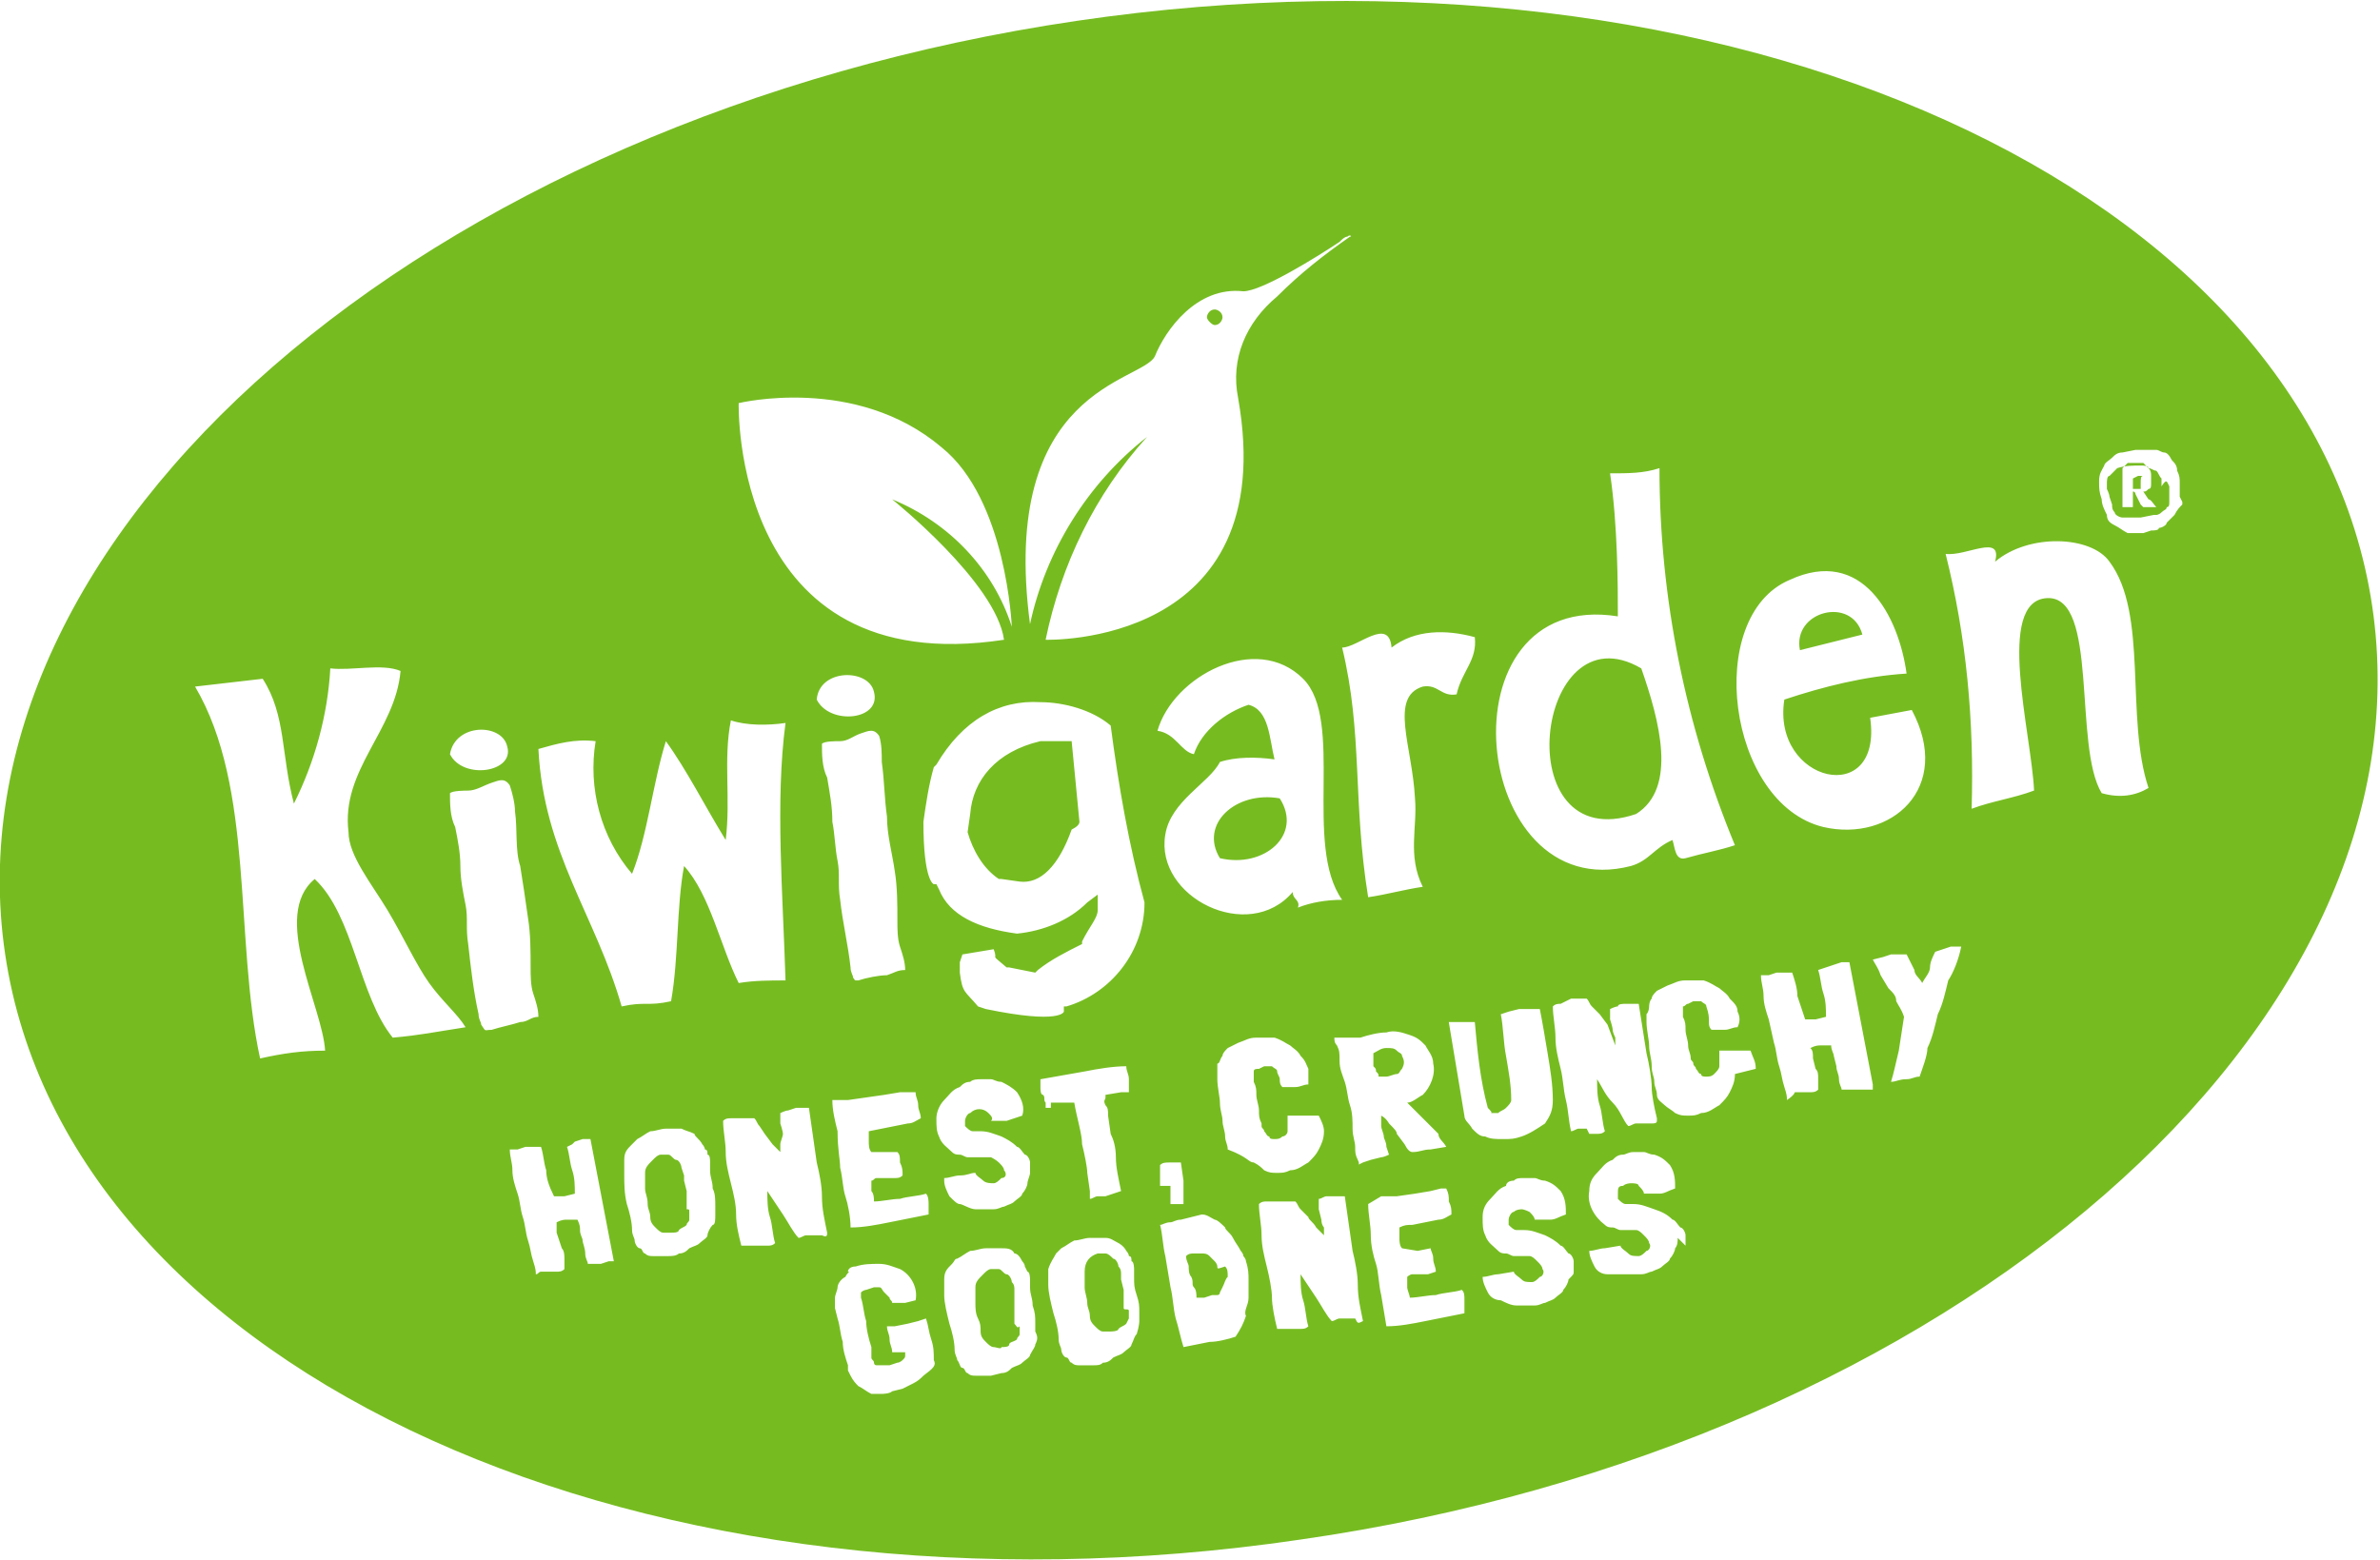 <svg enable-background="new 0 0 91.5 60" height="60" viewBox="0 0 91.5 60" width="91.5" xmlns="http://www.w3.org/2000/svg"><path d="m52.8 41c0-.1 0-.2 0-.3s0-.2 0-.2c.2-.1.3-.2.5-.2s.3 0 .4.1.2.1.2.2c.1.2.1.3 0 .5-.1.1-.1.2-.2.2s-.3.1-.4.1h-.3c0-.1 0-.1-.1-.2 0-.1 0-.1-.1-.2m-6.1-28.5c.2 0 .3-.2.3-.3 0-.2-.2-.3-.3-.3-.2 0-.3.2-.3.3s.2.3.3.3zm.1 36.2c0-.1-.1-.2-.1-.2-.1-.1-.1-.1-.2-.2s-.2-.1-.3-.1h-.3c-.1 0-.2 0-.3.1 0 .2.1.3.1.4s0 .3.1.4c.1.2 0 .3.1.4s.1.3.1.4h.3l.3-.1h.1.1c.1 0 .1-.1.1-.1l.1-.2c.1-.2.1-.3.2-.4 0-.2 0-.3-.1-.4-.3.1-.3.1-.3 0m-6.8-20.2c-1.7.4-2.6 1.5-2.7 2.8l-.1.7c.2.7.6 1.4 1.2 1.8h.1l.7.1c.8.1 1.5-.6 2-2 .2-.1.3-.2.3-.3l-.3-3.1zm9.2 2.2c-1.7-.3-3.1 1-2.3 2.3 1.7.4 3.2-.9 2.3-2.3m-10.2 20.2c0-.1 0-.2 0-.3s0-.1 0-.1v-.3-.4s0-.1 0-.2 0-.2-.1-.3c0-.1-.1-.3-.2-.3s-.2-.2-.3-.2-.2 0-.3 0-.2.1-.3.2c-.2.2-.3.3-.3.5v.6c0 .2 0 .4.1.6s.1.3.1.5.1.3.2.4.2.2.3.2.3.1.3 0c.1 0 .3 0 .3-.1s.2-.1.3-.2c0-.1.1-.1.1-.2v-.1c0-.1 0-.1 0-.2-.1.1-.1 0-.2-.1m4.2-.6c0-.1 0-.2 0-.3s0-.1 0-.1v-.3l-.1-.4v-.2c0-.1 0-.2-.1-.3 0-.1-.1-.3-.2-.3-.1-.1-.2-.2-.3-.2s-.2 0-.3 0c-.3.1-.5.3-.5.7v.6c0 .2.1.4.1.6s.1.3.1.5.1.3.2.4.2.2.3.2h.3s.3 0 .3-.1c.1-.1.2-.1.3-.2l.1-.2v-.1c0-.1 0-.1 0-.2s-.2 0-.2-.1m-16.8-3.8c0-.1 0-.2 0-.3v-.1-.3l-.1-.4c0-.1 0-.1 0-.2l-.1-.3c0-.1-.1-.3-.2-.3s-.2-.2-.3-.2-.2 0-.3 0-.2.1-.3.2c-.2.2-.3.3-.3.5v.6c0 .2.1.3.1.6 0 .2.1.3.1.5s.1.3.2.4.2.2.3.2.2 0 .3 0 .3 0 .3-.1c.1-.1.2-.1.3-.2 0-.1.1-.1.1-.2v-.1c0-.1 0-.1 0-.2s0-.1-.1-.1m57-27.8v.3s0 .2 0 .3 0 .2-.1.2c0 .1-.1.1-.2.2s-.2.1-.2.1h-.1l-.5.1c-.2 0-.3 0-.5 0-.1 0-.1 0-.2 0s-.3-.1-.3-.2c-.1-.1-.1-.2-.1-.3l-.1-.3c0-.1-.1-.3-.1-.3v-.2c0-.1 0-.3.1-.3.1-.1.2-.2.3-.3.3-.1.6-.1.9-.1.1 0 .3 0 .3.1.1 0 .2.1.3.1.1.1.1.2.2.3v.3c.2-.3.2-.2.3-0m-.5.8c-.1-.1-.2-.3-.3-.3l-.2-.3c.1 0 .1 0 .2-.1.1 0 .1-.1.1-.2s0-.2 0-.3 0-.2-.1-.3-.1-.1-.2-.2c-.1 0-.2 0-.3 0s-.2 0-.3 0l-.2.2v.2s0 .2 0 .3 0 .3 0 .3 0 .3 0 .3 0 .2 0 .3 0 .1 0 .1h.1.1.1.1v-.1c0-.1 0-.1 0-.2s0-.2 0-.3c.1 0 .1.1.1.1l.1.2.1.2.1.1h.2.2m-19.9 11.8c1.6-1 .9-3.6.2-5.6-4.1-2.4-5.2 7.3-.2 5.6m8.7-6.9c-.4-1.5-2.7-.9-2.4.6.8-.2 1.6-.4 2.4-.6m-21.6 34.8c-25.1 3.7-47.4-6.4-49.8-22.5s16.1-32.2 41.2-35.9 47.4 6.4 49.8 22.5-16.1 32.3-41.2 35.9m20.1-27.4c2.6.6 5-1.5 3.4-4.5l-1.6.3c.5 3.5-3.8 2.5-3.3-.7 1.5-.5 3.1-.9 4.7-1-.3-2.2-1.7-4.9-4.5-3.6-3.3 1.4-2.4 8.6 1.3 9.5m-7.4 1.5c.7-.2.9-.7 1.6-1 .1.3.1.8.5.7.7-.2 1.3-.3 1.9-.5-1.9-4.6-2.9-9.5-2.9-14.5-.6.2-1.2.2-1.9.2.3 2 .3 4.4.3 5.5-6.9-1.1-5.7 11.2.5 9.6m-5.5 9.3c-.3-1.1-.4-2.2-.5-3.3h-.2-.3-.2c-.1-0-.2-0-.3-0 .1.6.2 1.2.3 1.8s.2 1.2.3 1.8c0 .2.2.3.3.5.2.2.3.3.5.3.2.1.4.1.7.1s.4 0 .7-.1.6-.3.9-.5c.2-.3.3-.5.3-.9 0-.6-.1-1.2-.2-1.8s-.2-1.2-.3-1.7c-.1 0-.2 0-.3 0h-.5l-.4.1-.3.1c.1.5.1 1.1.2 1.6.1.6.2 1.1.2 1.7 0 .1-.1.2-.2.3s-.2.1-.3.2c-.1 0-.2 0-.3 0 .1-0-0-.1-.1-.2m-5.6-17.7c.8 3.3.4 5.9 1 9.6.7-.1 1.4-.3 2.1-.4-.6-1.2-.2-2.3-.3-3.4-.1-2-1-3.9.3-4.3.6-.1.7.4 1.3.3.2-.9.8-1.3.7-2.2-1.1-.3-2.3-.3-3.2.4-.1-1.2-1.3-0-1.9-0m-6.6 20.7v.2.2.2.1h.3.2c0-.1 0-.1 0-.2 0 0 0-.1 0-.2v-.3-.1-.1l-.1-.7h-.4c-.2 0-.3 0-.4.1v.4.3.1zm4.7-11.3c0 .3.3.3.2.6.5-.2 1.1-.3 1.7-.3-1.5-2.1.1-6.9-1.5-8.5-1.8-1.8-5-.1-5.6 2 .7.1.9.8 1.4.9.3-.9 1.2-1.6 2.1-1.9.8.2.8 1.3 1 2.1-.7-.1-1.5-.1-2.1.1-.4.8-1.9 1.5-2.1 2.8-.4 2.4 3.2 4.2 4.9 2.2m-10.1-10.3c.6-2.8 2.2-5.4 4.5-7.2-2 2.2-3.3 4.9-3.9 7.8 0 0 9.1.3 7.4-9.3-.3-1.5.3-2.9 1.5-3.9.9-.9 1.8-1.6 2.8-2.3.1 0 0-.1-.1 0-.1 0-.2.1-.3.2-.9.6-3 1.9-3.7 1.9-1.8-.2-3 1.5-3.4 2.5-.5 1-6 1.2-4.8 10.3m-1 .6c-.3-2.2-4.3-5.4-4.3-5.4 2.2.9 3.9 2.7 4.6 4.9 0 0-.2-4.9-2.7-6.9-3.3-2.8-7.8-1.7-7.8-1.7s-.3 10.7 10.2 9.1m-5 2c-.2-.9-2.1-.9-2.2.3.5 1 2.5.8 2.2-.3m-16.3 2.4c.5 1 2.5.7 2.2-.3-.2-.9-2-.9-2.2.3m.6 10.5c-.3-.5-.9-1-1.4-1.7s-1-1.8-1.6-2.8-1.5-2.1-1.5-3c-.3-2.4 1.8-3.9 2-6.2-.7-.3-1.9 0-2.7-.1-.1 1.8-.6 3.6-1.4 5.2-.5-1.9-.3-3.4-1.2-4.8l-2.6.3c2.3 3.9 1.5 9.7 2.5 14.3.9-.2 1.6-.3 2.5-.3-.1-1.7-2.1-5.2-.4-6.6 1.5 1.4 1.7 4.5 3 6.1 1.1-.1 1.5-.2 2.8-.4m1 .1c.3-.1.8-.2 1.1-.3.3 0 .4-.2.7-.2 0-.3-.1-.6-.2-.9s-.1-.7-.1-1c0-.6 0-1.3-.1-1.9-.1-.7-.2-1.4-.3-2-.2-.6-.1-1.4-.2-2.1 0-.3-.1-.7-.2-1-.2-.3-.4-.2-.7-.1s-.6.3-.9.3c-.1 0-.6 0-.7.1 0 .4 0 .9.2 1.3.1.5.2 1 .2 1.5s.1 1 .2 1.5 0 .9.1 1.5c.1.9.2 1.8.4 2.7 0 .2.1.3.1.4.2.3.1.2.4.2m4.7 8.9-.9-4.7h-.3l-.3.1-.1.1-.2.1c.1.3.1.6.2.9s.1.6.1.9l-.4.1c-.2 0-.3 0-.4 0-.2-.4-.3-.7-.3-1-.1-.3-.1-.6-.2-.9h-.3-.3l-.3.1c-.1 0-.2 0-.3 0 0 .3.1.5.1.8s.1.6.2.9.1.6.2.9.1.6.2.9.1.5.2.8.1.4.1.5c.1 0 .1-.1.2-.1h.3.3c.1 0 .2 0 .3-.1 0-.2 0-.3 0-.4s0-.3-.1-.4l-.2-.6c0-.2 0-.3 0-.4.2-.1.3-.1.4-.1s.3 0 .4 0c.1.2.1.3.1.4 0 .2.1.3.1.4s.1.3.1.5.1.3.1.4h.2.3l.3-.1zm.3-9.8c.9-.2 1 0 1.9-.2.3-1.7.2-3.6.5-5.2 1 1.1 1.4 3.1 2.1 4.5.6-.1 1.2-.1 1.8-.1-.1-3.3-.4-6.9 0-9.9-.7.1-1.5.1-2.1-.1-.3 1.5 0 3-.2 4.6-.8-1.3-1.5-2.7-2.3-3.8-.5 1.6-.7 3.6-1.3 5.1-1.2-1.4-1.7-3.3-1.4-5.1-.8-.1-1.5.1-2.2.3.2 4 2.2 6.4 3.2 9.9m3.6 8v-.3c0-.3 0-.5-.1-.7 0-.3-.1-.4-.1-.7 0-.1 0-.3 0-.3 0-.1 0-.3-.1-.3 0-.1 0-.2-.1-.2 0-.1-.1-.2-.1-.2-.1-.2-.3-.3-.3-.4-.2-.1-.3-.1-.5-.2-.2 0-.4 0-.6 0s-.4.1-.6.1c-.2.1-.3.2-.5.3l-.2.2c-.2.2-.3.3-.3.6v.6c0 .3 0 .7.1 1.1.1.3.2.7.2 1 0 .2.1.3.1.4s.1.3.2.3.1.2.2.2c.1.1.2.1.3.1h.3s.2 0 .3 0 .3 0 .4-.1c.2 0 .3-.1.4-.2.2-.1.3-.1.4-.2s.3-.2.3-.3.1-.3.2-.4c.1 0 .1-.2.1-.4m4.3.7c-.1-.5-.2-.9-.2-1.4 0-.4-.1-.9-.2-1.3l-.3-2.1h-.2c-.1 0-.2 0-.3 0l-.3.1c-.1 0-.3.1-.3.1v.4s.1.3.1.4-.1.3-.1.4 0 .2 0 .3l-.3-.3-.3-.4-.2-.3c-.1-.1-.1-.2-.2-.3h-.3c-.1 0-.2 0-.3 0s-.2 0-.3 0-.2 0-.3.1c0 .4.1.8.1 1.2s.1.8.2 1.2.2.8.2 1.2.1.8.2 1.2h.3.4.3c.1 0 .2 0 .3-.1-.1-.3-.1-.7-.2-1s-.1-.7-.1-1l.6.9c.2.3.4.7.6.9.1 0 .2-.1.3-.1h.3.3c.2.1.2-0 .2-.1m.2-15.8c.1.5.1 1 .2 1.5s0 .9.1 1.5c.1.9.3 1.7.4 2.6 0 .2.1.3.1.4.1.1 0 .1.2.1.3-.1.8-.2 1.1-.2.3-.1.4-.2.7-.2 0-.3-.1-.6-.2-.9s-.1-.7-.1-1c0-.6 0-1.3-.1-1.9-.1-.7-.3-1.4-.3-2.1-.1-.7-.1-1.4-.2-2.1 0-.3 0-.7-.1-1-.2-.3-.4-.2-.7-.1s-.5.3-.8.3c-.2 0-.6 0-.7.1 0 .4 0 .9.2 1.3.1.6.2 1.1.2 1.7m.3 13.3c.1.4.1.8.2 1.1s.2.8.2 1.2c.5 0 1-.1 1.5-.2l1.5-.3c0-.2 0-.3 0-.4s0-.3-.1-.4c-.3.1-.7.1-1 .2-.3 0-.7.1-1 .1 0-.1 0-.3-.1-.4 0-.2 0-.3 0-.4.1 0 .1-.1.2-.1h.3.4c.1 0 .2 0 .3-.1 0-.2 0-.3-.1-.5 0-.2 0-.3-.1-.4h-.5-.5c-.1-.1-.1-.3-.1-.4s0-.3 0-.4l.5-.1.5-.1.5-.1c.2 0 .3-.1.5-.2 0-.2-.1-.3-.1-.5s-.1-.3-.1-.5h-.2-.4l-.6.1-.7.1-.7.1h-.6c0 .4.1.8.2 1.2 0 .7.1 1.1.1 1.4m3.6 7.4c0-.3 0-.5-.1-.8s-.1-.5-.2-.8l-.3.1-.4.1-.5.1h-.3c0 .2.1.3.1.5s.1.3.1.5h.2s.2 0 .2 0h.1v.1c0 .1 0 .1-.1.2 0 0-.1.1-.2.1l-.3.1c-.1 0-.2 0-.3 0h-.2c-.1 0-.1-.1-.1-.1 0-.1-.1-.1-.1-.2s0-.1 0-.2 0-.1 0-.2c-.1-.3-.2-.7-.2-1-.1-.3-.1-.6-.2-.9 0 0 0-.1 0-.2.1-.1.2-.1.2-.1l.3-.1h.2c.1 0 .1.1.2.2s.1.1.2.2c0 .1.1.1.1.2h.5l.4-.1c.1-.5-.2-1-.6-1.2-.3-.1-.5-.2-.8-.2s-.6 0-.9.1c-.2 0-.3.1-.3.2.1 0 0 0-.1.2-.2.1-.3.3-.3.4s-.1.3-.1.4v.4l.1.4c.1.3.1.6.2.9 0 .3.1.6.2.9v.2l.1.2c.1.2.2.3.3.4.2.1.3.2.5.3h.4s.3 0 .4-.1l.4-.1.4-.2c.2-.1.3-.2.4-.3.4-.3.5-.4.4-.6m.4-6.9c0 .2.1.4.2.6.2.2.3.3.4.3s.4.2.6.2h.7c.2 0 .3-.1.4-.1.2-.1.3-.1.4-.2s.3-.2.3-.3c.1-.1.2-.3.2-.4s.1-.3.1-.4 0-.3 0-.4-.1-.3-.2-.3c-.1-.1-.2-.3-.3-.3-.2-.2-.4-.3-.6-.4-.3-.1-.5-.2-.8-.2-.1 0-.2 0-.3 0s-.2-.1-.3-.2v-.1-.1c0-.1.1-.3.2-.3.2-.2.5-.2.7 0 .1.1.2.2.1.3h.6s.3-.1.6-.2c.1-.3 0-.6-.2-.9-.2-.2-.4-.3-.6-.4-.2 0-.3-.1-.4-.1s-.3 0-.4 0-.3 0-.4.1c-.2 0-.3.1-.4.2-.3.1-.4.3-.6.5s-.3.5-.3.7c0 .3 0 .5.1.7.1.3.3.4.5.6.1.1.2.1.3.1s.2.1.3.1h.6.3s.2.1.3.2.2.2.2.3c.1.1.1.3-.1.3-.1.1-.2.2-.3.2s-.3 0-.4-.1-.3-.2-.3-.3c-.2 0-.3.1-.6.1-.2 0-.4.1-.6.1zm3.5 5.8v-.3c0-.3 0-.4-.1-.7 0-.3-.1-.4-.1-.7 0-.1 0-.3 0-.3s0-.3-.1-.3l-.1-.2c0-.1-.1-.2-.1-.2-.1-.2-.2-.3-.3-.3-.1-.2-.3-.2-.5-.2s-.4 0-.6 0-.4.1-.6.1c-.2.1-.3.2-.5.3-.1 0-.1.1-.2.2-.2.2-.3.3-.3.6v.6c0 .3.1.7.2 1.1.1.3.2.7.2 1 0 .2.1.3.1.4.1.1.1.3.2.3s.1.2.2.2c.1.1.2.1.3.1s.2 0 .3 0h.3l.4-.1c.2 0 .3-.1.4-.2.2-.1.3-.1.4-.2s.3-.2.3-.3c.1-.2.2-.3.2-.4.1-.2.1-.3 0-.5m.6-8.8h.3.3.3c.1.6.3 1.2.3 1.6.1.4.2.9.2 1.1l.1.7v.3c.1 0 .2-.1.3-.1h.3l.3-.1.3-.1c-.1-.5-.2-.9-.2-1.3s-.1-.7-.2-.9l-.1-.7c0-.2 0-.3-.1-.4-.1-.2 0-.2 0-.3v-.1l.6-.1h.3c0-.2 0-.3 0-.5s-.1-.3-.1-.5c-.5 0-1.1.1-1.6.2l-1.7.3v.3c0 .1 0 .3.1.3.1.1 0 .2.1.3v.2h.2m3.4 8.2v-.3c0-.3 0-.4-.1-.7s-.1-.4-.1-.7 0-.3 0-.3 0-.3-.1-.3c0-.1 0-.2-.1-.2 0-.1-.1-.2-.1-.2-.1-.2-.3-.3-.3-.3-.2-.1-.3-.2-.5-.2s-.4 0-.6 0-.4.1-.6.1c-.2.1-.3.2-.5.3-.1.1-.1.1-.2.2-.1.2-.2.3-.3.6v.6c0 .3.1.7.2 1.1.1.3.2.7.2 1 0 .2.1.3.1.4s.1.3.2.3.1.2.2.2c.1.1.2.1.3.1h.3.2c.2 0 .3 0 .4-.1.2 0 .3-.1.4-.2.2-.1.3-.1.4-.2s.3-.2.3-.3c.1-.2.1-.3.2-.4.1-.3.1-.5.1-.5m.2-16.1c-.6-2.2-1-4.5-1.3-6.8-.7-.6-1.8-.9-2.7-.9-1.6-.1-3 .7-4 2.4l-.1.1c-.2.7-.3 1.4-.4 2.1 0 2.3.4 2.4.4 2.4h.1l.1.2c.4 1 1.5 1.5 3 1.7 1-.1 2-.5 2.7-1.2l.4-.3v.6c0 .3-.3.6-.6 1.2v.1c-.6.3-1.2.6-1.7 1l-.1.1-1-.2h-.1c-.7-.6-.3-.2-.5-.7l-1.2.2-.1.3v.4c.1.8.2.7.7 1.3l.3.1c2.9.6 3 .1 3 .1v-.2h.1c1.7-.5 3-2.1 3-4m4 15.2c0-.3 0-.4 0-.7 0-.2 0-.4-.1-.7 0-.1-.1-.2-.1-.2 0-.1-.1-.2-.1-.2-.1-.2-.2-.3-.3-.5s-.3-.3-.3-.4c-.1-.1-.3-.3-.4-.3-.2-.1-.3-.2-.5-.2l-.4.1-.4.1c-.2 0-.3.1-.4.1-.2 0-.3.1-.4.1.1.4.1.8.2 1.2l.2 1.2c.1.4.1.8.2 1.2.1.3.2.8.3 1.1l1-.2c.3 0 .7-.1 1-.2.2-.3.3-.5.4-.8-.1-.2.1-.4.1-.7zm.2-5.2c.2.1.3.2.4.3.2.1.3.1.5.1s.3 0 .5-.1c.3 0 .5-.2.7-.3.2-.2.3-.3.4-.5s.2-.4.2-.7c0-.2-.1-.4-.2-.6-.1 0-.2 0-.3 0h-.3c-.1 0-.2 0-.3 0h-.3v.3.3c0 .1-.1.2-.2.2-.1.1-.2.1-.3.1s-.2 0-.2-.1c-.1 0-.1-.1-.2-.2 0-.1-.1-.1-.1-.2v-.1c-.1-.2-.1-.3-.1-.5s-.1-.4-.1-.6 0-.3-.1-.5c0-.1 0-.2 0-.3v-.1c0-.1.1-.1.2-.1l.2-.1h.3c.1.1.2.1.2.2s.1.2.1.3 0 .2.1.3h.5c.2 0 .3-.1.5-.1 0-.2 0-.4 0-.6-.1-.2-.1-.3-.3-.5-.1-.2-.3-.3-.4-.4-.2-.1-.3-.2-.6-.3-.2 0-.4 0-.7 0s-.4.1-.7.2l-.2.1-.2.1c-.1.1-.2.2-.2.3-.1.1-.1.3-.2.3v.3.3c0 .3.1.7.1.9 0 .3.1.5.1.7s.1.4.1.6.1.3.1.5c.8.3.8.5 1 .5m4.2 6.1c-.1-.5-.2-.9-.2-1.4 0-.4-.1-.9-.2-1.3l-.3-2.1h-.2c-.1 0-.2 0-.3 0h-.2c-.1 0-.2.1-.3.1v.4l.1.4c0 .2.1.3.1.3v.3l-.3-.3c-.1-.2-.3-.3-.3-.4l-.3-.3c-.1-.1-.1-.2-.2-.3h-.8-.3c-.1 0-.2 0-.3.1 0 .4.1.8.1 1.2s.1.8.2 1.2.2.9.2 1.2.1.8.2 1.2h.3.3.3c.1 0 .2 0 .3-.1-.1-.3-.1-.7-.2-1s-.1-.7-.1-1l.6.9c.2.3.4.7.6.9.1 0 .2-.1.3-.1h.3.3c.1.2.1.2.3.1m0-6.1.3-.1.4-.1c.1 0 .3-.1.3-.1l-.1-.3c0-.2-.1-.3-.1-.4s-.1-.3-.1-.4 0-.3 0-.4c.2.1.3.3.3.3.2.2.3.3.3.4l.3.4c.1.2.2.3.3.3.3 0 .4-.1.7-.1l.6-.1c-.1-.2-.3-.3-.3-.5-.2-.2-.3-.3-.4-.4l-.4-.4c-.2-.2-.3-.3-.4-.4.2 0 .4-.2.6-.3.3-.3.5-.8.4-1.2 0-.3-.2-.5-.3-.7-.2-.2-.3-.3-.6-.4s-.6-.2-.9-.1c-.3 0-.7.1-1 .2h-1c0 .1 0 .2.1.3.1.2.1.3.1.6s.1.5.2.8.1.6.2.9.1.6.1.9.1.5.1.7 0 .3.1.5 0 .2 0 .2zm3.9 5.3c0-.2 0-.3-.1-.4-.3.1-.7.1-1 .2-.3 0-.7.1-1 .1 0-.1-.1-.3-.1-.4s0-.3 0-.4c0 0 .1-.1.2-.1h.3.3l.3-.1c0-.2-.1-.3-.1-.5s-.1-.3-.1-.4l-.5.1-.6-.1c-.1-.1-.1-.3-.1-.4s0-.3 0-.4c.2-.1.3-.1.5-.1l.5-.1.5-.1c.2 0 .3-.1.5-.2 0-.2 0-.3-.1-.5 0-.2 0-.3-.1-.5h-.2l-.4.1-.6.1-.7.1h-.6l-.5.3c0 .4.1.8.1 1.2s.1.8.2 1.1.1.8.2 1.2l.2 1.2c.5 0 1-.1 1.5-.2s1-.2 1.5-.3c0-.2 0-.3 0-.4m4.2-1.2c0-.2 0-.3 0-.4s-.1-.3-.2-.3c-.1-.1-.2-.3-.3-.3-.2-.2-.4-.3-.6-.4-.3-.1-.5-.2-.8-.2-.1 0-.2 0-.3 0s-.2-.1-.3-.2v-.1-.1c0-.1.1-.3.2-.3.1-.1.3-.1.3-.1.1 0 .3.1.3.1.1.1.2.2.2.3h.6c.2 0 .3-.1.6-.2 0-.3 0-.6-.2-.9-.2-.2-.3-.3-.6-.4-.2 0-.3-.1-.4-.1s-.3 0-.4 0c-.2 0-.3 0-.4.1-.2 0-.3.1-.3.2-.3.1-.4.3-.6.5s-.3.4-.3.7 0 .5.1.7c.1.3.3.4.5.6.1.1.2.1.3.1s.2.1.3.1h.3.3c.1 0 .2.1.3.2s.2.2.2.3c.1.1 0 .3-.1.3-.1.1-.2.2-.3.2-.2 0-.3 0-.4-.1s-.3-.2-.3-.3l-.6.1c-.2 0-.4.1-.6.1 0 .2.1.4.2.6s.3.3.5.3c.2.1.4.2.6.2h.7c.2 0 .3-.1.4-.1.2-.1.3-.1.4-.2s.3-.2.3-.3c.1-.1.2-.3.2-.4.2-.2.2-.2.2-.3m.6-5.3h.3c.1 0 .2 0 .3-.1-.1-.3-.1-.7-.2-1s-.1-.7-.1-1c.2.3.3.6.6.9s.4.7.6.9c.1 0 .2-.1.3-.1h.3.3c.1 0 .2 0 .2-.1v-.1c-.1-.4-.2-.9-.2-1.2s-.1-.9-.2-1.3l-.3-1.9h-.2c-.1 0-.2 0-.3 0s-.3 0-.3.1c-.1 0-.3.1-.3.1v.4s.1.3.1.4.1.3.1.3 0 .2 0 .3l-.3-.8-.3-.4-.3-.3c-.1-.1-.1-.2-.2-.3h-.3-.3l-.4.2c-.1 0-.2 0-.3.1 0 .4.1.8.1 1.2s.1.8.2 1.2.1.8.2 1.2.1.8.2 1.2c.1 0 .2-.1.3-.1h.3m3.8 4.5c0-.2 0-.3 0-.4s-.1-.3-.2-.3c-.1-.1-.2-.3-.3-.3-.2-.2-.4-.3-.7-.4s-.5-.2-.8-.2c-.1 0-.2 0-.3 0s-.2-.1-.3-.2v-.1-.1c0-.2 0-.3.2-.3.1-.1.3-.1.3-.1.1 0 .3 0 .3.1.1.1.2.2.2.3h.6c.2 0 .3-.1.6-.2 0-.3 0-.6-.2-.9-.2-.2-.3-.3-.6-.4-.2 0-.3-.1-.4-.1-.2 0-.3 0-.4 0-.2 0-.3.1-.4.1-.2 0-.3.1-.4.2-.3.1-.4.3-.6.5s-.3.4-.3.7c-.1.5.2 1 .6 1.3.1.1.2.1.3.1s.2.1.3.1h.3.3c.1 0 .2.1.3.2s.2.2.2.3c.1.1 0 .3-.1.3-.1.1-.2.2-.3.2-.2 0-.3 0-.4-.1s-.3-.2-.3-.3l-.6.1c-.2 0-.4.1-.6.1 0 .2.1.4.2.6s.3.3.5.3h.6.7c.2-0 .3-.1.4-.1.2-.1.3-.1.4-.2s.3-.2.3-.3c.1-.1.2-.3.2-.4.1-.1.1-.3.1-.4m3-6.5c0-.3-.1-.4-.2-.7h-.3-.3-.3-.3v.3.3c0 .1-.1.2-.2.3s-.2.1-.3.1-.2 0-.2-.1c-.1 0-.1-.1-.2-.2 0-.1-.1-.1-.1-.2s-.1-.1-.1-.2c0-.2-.1-.3-.1-.5s-.1-.4-.1-.6 0-.3-.1-.5c0-.1 0-.2 0-.3s0 0 0-.1c.1 0 .1-.1.2-.1l.2-.1h.3c.1.1.2.1.2.2.1.3.1.4.1.6 0 .1 0 .2.1.3h.5c.2 0 .3-.1.5-.1.1-.2.1-.4 0-.6 0-.2-.1-.3-.3-.5-.1-.2-.3-.3-.4-.4-.2-.1-.3-.2-.6-.3-.2 0-.4 0-.7 0s-.4.1-.7.2l-.2.1-.2.1c-.1.1-.2.2-.2.3-.1.1-.1.3-.1.3s0 .2-.1.3v.3c0 .3.1.7.1.9 0 .3.1.5.1.8s.1.4.1.6.1.3.1.5.2.3.3.4.3.2.4.3c.2.1.3.1.5.1s.3 0 .5-.1c.3 0 .5-.2.7-.3.2-.2.3-.3.4-.5s.2-.4.2-.7m5.3.4-.9-4.7h-.3l-.3.1-.3.1-.3.1c.1.3.1.6.2.9s.1.6.1.9l-.4.1c-.2 0-.3 0-.4 0-.1-.3-.2-.6-.3-.9 0-.3-.1-.6-.2-.9h-.3-.3l-.3.1c-.1 0-.2 0-.3 0 0 .3.1.5.1.8s.1.6.2.9l.2.9c.1.3.1.6.2.9s.1.5.2.8.1.4.1.5c.3-.2.3-.3.3-.3h.3.3c.1 0 .2 0 .3-.1 0-.2 0-.3 0-.4 0-.2 0-.3-.1-.4l-.1-.4c0-.2 0-.3-.1-.4.2-.1.3-.1.4-.1s.3 0 .4 0c0 .2.1.3.1.4l.1.4c0 .2.1.3.1.5s.1.3.1.4h.2.3.3.4m3.4-5.5c-.1 0-.2 0-.2 0h-.2l-.3.1-.3.1c-.1.2-.2.4-.2.6s-.2.4-.3.6c-.1-.2-.3-.3-.3-.5-.1-.2-.2-.4-.3-.6-.1 0-.2 0-.3 0h-.3l-.3.1-.4.1c.1.2.2.3.3.6l.3.5c.2.2.3.3.3.5.1.2.2.3.3.6l-.2 1.3c-.1.4-.2.9-.3 1.2.2 0 .3-.1.6-.1.2 0 .3-.1.5-.1.1-.3.3-.8.3-1.1.2-.4.3-.9.4-1.3.2-.4.3-.9.4-1.3.2-.3.4-.8.5-1.3m7.2-6.1c-.9-2.7 0-6.7-1.5-8.7-.7-1-3.1-1.1-4.4 0 .3-1.1-1.1-.2-1.9-.3.8 3.2 1.1 6.4 1 9.8.8-.3 1.6-.4 2.4-.7-.1-2.2-1.5-7.3.5-7.4s1 5.7 2.1 7.5c.7.2 1.3.1 1.8-.2m1.2-11.2c0-.2 0-.3 0-.5s0-.3-.1-.5c0-.2-.1-.3-.2-.4-.1-.2-.2-.3-.3-.3-.1 0-.2-.1-.3-.1h-.3c-.2 0-.3 0-.5 0l-.5.1c-.2 0-.3.1-.4.2s-.3.2-.3.3c-.1.2-.2.3-.2.6s0 .4.1.7c0 .2.1.4.2.6 0 .2.1.3.3.4s.3.2.5.3h.3.3l.3-.1c.1 0 .3 0 .3-.1.1 0 .3-.1.3-.2.1-.1.2-.2.3-.3.1-.2.2-.3.3-.4v-.1zm-1.4-.8c-.1 0-.1 0-.2 0l-.2.1v.2s0 .1 0 .2h.1.2v-.1-.1c0-.2 0-.3.1-.3-.1 0-.1 0 0 0" fill="#76bc21"/></svg>